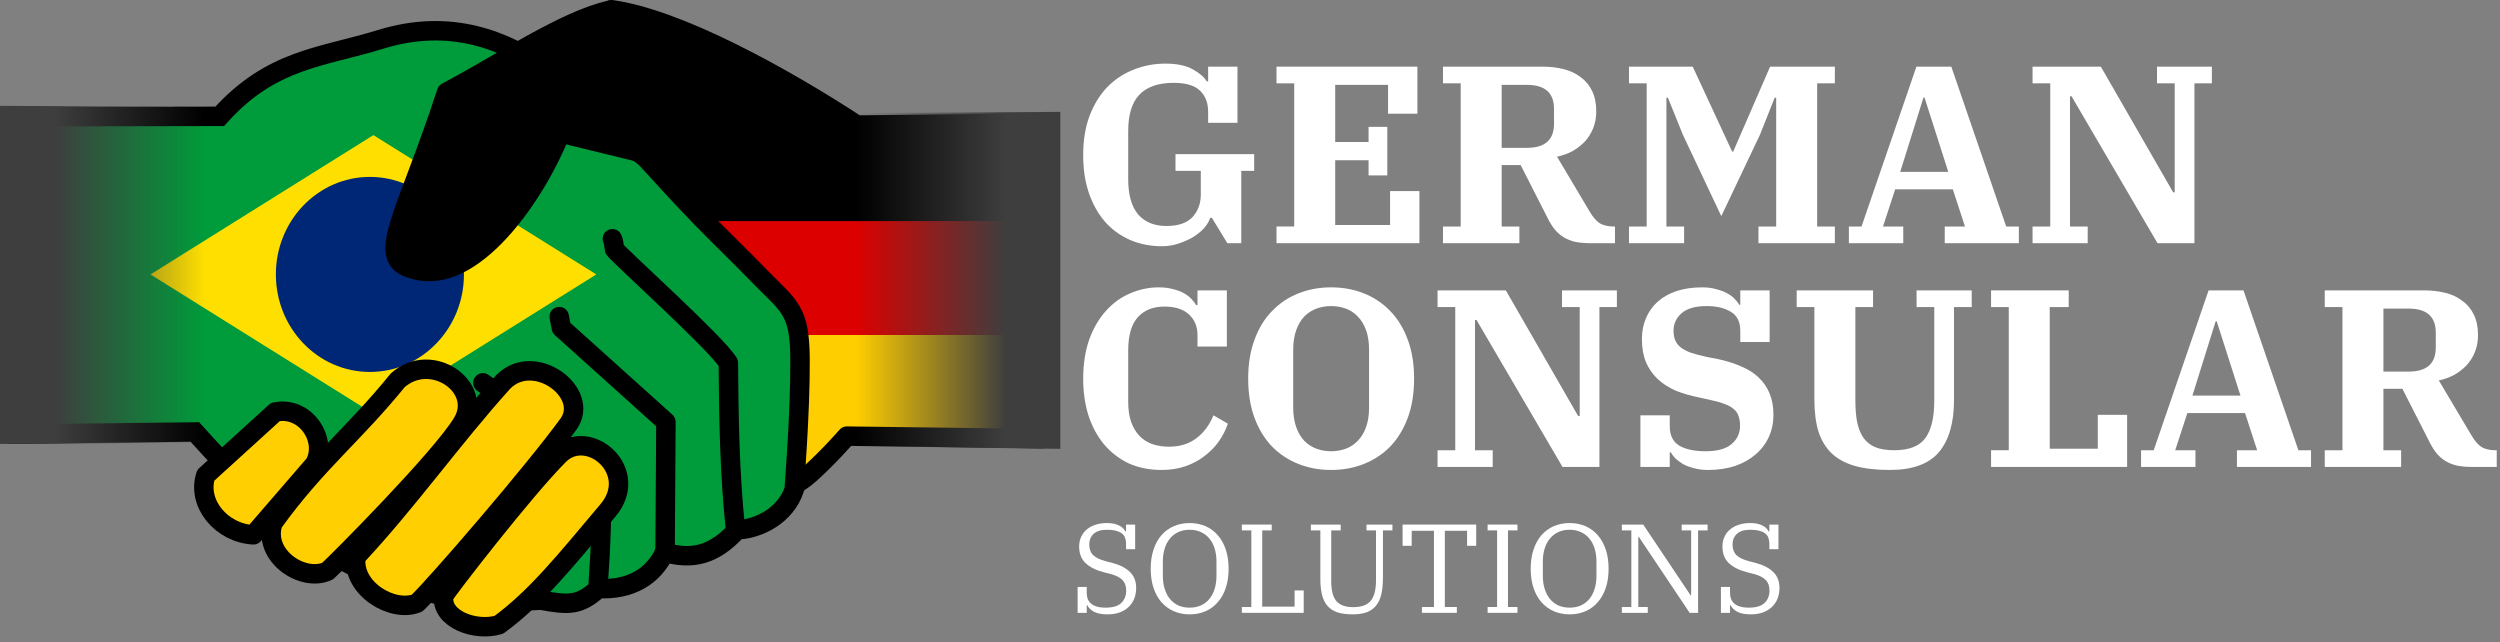 <svg width="257" height="66" viewBox="0 0 257 66" fill="none" xmlns="http://www.w3.org/2000/svg">
<rect x="0" y="0" width="257" height="66" fill="#808080" stroke="none"/>
<path d="M58.008 15.426L71.058 50.698C71.058 50.698 75.09 50.527 78.212 50.698C80.206 50.827 81.767 50.013 83.284 48.686C85.236 46.931 87.056 44.834 87.056 44.834L107.086 45.091L107.13 12.643L88.097 12.857C80.293 7.763 69.671 1.942 62.864 1" fill="url(#paint0_linear_302_2)"/>
<path d="M58.008 15.426L71.058 50.698C71.058 50.698 75.09 50.527 78.212 50.698C80.206 50.827 81.767 50.013 83.284 48.686C85.236 46.931 87.056 44.834 87.056 44.834L107.086 45.091L107.13 12.643L88.097 12.857C80.293 7.763 69.671 1.942 62.864 1" stroke="black" stroke-width="2" stroke-linecap="round" stroke-linejoin="round"/>
<path d="M1.907 12.001L22.587 11.959C27.92 6.008 33.079 5.923 39.149 4.039C53.456 -0.37 61.91 13.157 65.639 15.683C66.159 16.025 66.419 16.282 66.809 16.71C73.053 23.602 74.093 24.287 78.168 28.482C81.16 31.521 82.201 31.906 82.244 36.829C82.287 42.308 81.637 50.356 81.637 50.356C80.77 52.924 78.082 54.38 75.784 54.465C73.4 57.077 71.145 57.59 68.327 56.777C67.156 59.26 64.815 60.672 61.52 60.501C59.612 62.213 58.572 62.256 55.624 61.7C37.154 62.812 28.483 53.738 20.029 44.406L1.863 44.62L1.907 12.001Z" fill="#009B3A" stroke="black" stroke-width="2" stroke-miterlimit="10"/>
<path d="M21.156 48.858L28.31 42.351C31.431 41.709 33.729 45.262 32.342 47.702L26.055 54.979C22.761 54.808 20.203 51.726 21.156 48.858Z" fill="#FFCF01" stroke="black" stroke-width="2" stroke-linecap="round" stroke-linejoin="round"/>
<path d="M15.469 28.212L38.384 42.534L61.3 28.212L38.384 13.89L15.469 28.212Z" fill="#FEDF00"/>
<path d="M38.026 38.237C43.365 38.237 47.694 33.749 47.694 28.212C47.694 22.675 43.365 18.186 38.026 18.186C32.687 18.186 28.359 22.675 28.359 28.212C28.359 33.749 32.687 38.237 38.026 38.237Z" fill="#002776"/>
<path d="M28.05 53.78C32.515 47.573 36.417 44.62 40.883 39.098C44.351 36.016 49.727 39.783 47.56 43.421C45.392 47.06 34.683 57.804 33.686 58.703C31.171 59.902 26.966 57.162 28.05 53.78Z" fill="#FFCF01" stroke="black" stroke-width="2" stroke-linecap="round" stroke-linejoin="round"/>
<path d="M61.477 60.287C61.78 56.006 61.954 51.983 61.694 49.5C60.176 46.803 54.323 42.736 49.641 39.355" stroke="black" stroke-width="2" stroke-linecap="round" stroke-linejoin="round"/>
<path d="M36.591 57.248C41.923 51.554 46.476 45.091 51.722 39.269C54.93 36.016 60.74 40.382 58.442 43.592C54.8 48.601 44.742 60.244 42.877 61.999C40.363 63.027 36.157 60.501 36.591 57.248Z" fill="#FFCF01" stroke="black" stroke-width="2" stroke-linecap="round" stroke-linejoin="round"/>
<path d="M62.734 1.043C58.052 2.07 51.375 6.608 45.912 9.476C41.663 22.489 38.412 26.641 42.487 27.668C48.6 29.595 55.147 19.92 57.618 13.671L66.203 15.768" fill="black"/>
<path d="M62.734 1.043C58.052 2.07 51.375 6.608 45.912 9.476C41.663 22.489 38.412 26.641 42.487 27.668C48.6 29.595 55.147 19.92 57.618 13.671L66.203 15.768" stroke="black" stroke-width="2" stroke-linecap="round" stroke-linejoin="round"/>
<path d="M68.37 56.734L68.457 43.378L57.705 33.704L57.488 32.548" stroke="black" stroke-width="2" stroke-linecap="round" stroke-linejoin="round"/>
<path d="M62.951 24.544C62.951 24.544 63.081 24.715 63.168 25.614C63.645 26.299 73.616 35.245 74.874 37.3C74.917 43.036 75.004 48.686 75.611 54.465" stroke="black" stroke-width="2" stroke-linecap="round" stroke-linejoin="round"/>
<path d="M45.609 61.272C45.999 60.587 53.89 50.356 57.488 46.76C60.48 43.806 65.942 48.429 62.474 52.496C58.138 57.633 55.147 61.4 51.288 64.225C48.904 64.953 45.305 63.669 45.609 61.272Z" fill="#FFCF01" stroke="black" stroke-width="2" stroke-linecap="round" stroke-linejoin="round"/>
<path d="M119.438 25.312C118.259 25.312 117.167 25.095 116.162 24.662C115.174 24.229 114.325 23.613 113.614 22.816C112.903 22.001 112.349 21.022 111.95 19.878C111.551 18.717 111.352 17.408 111.352 15.952C111.352 14.427 111.569 13.083 112.002 11.922C112.453 10.743 113.059 9.755 113.822 8.958C114.602 8.161 115.503 7.563 116.526 7.164C117.549 6.748 118.641 6.54 119.802 6.54C120.998 6.54 121.943 6.739 122.636 7.138C123.347 7.537 123.815 7.944 124.04 8.36H124.196V6.852H127.212V12.624H124.196V11.48C124.196 10.579 123.919 9.859 123.364 9.322C122.809 8.785 121.908 8.516 120.66 8.516C119.083 8.516 117.904 8.923 117.124 9.738C116.361 10.535 115.98 11.783 115.98 13.482V18.448C115.98 20.025 116.318 21.221 116.994 22.036C117.687 22.833 118.658 23.232 119.906 23.232C121.119 23.232 122.012 22.929 122.584 22.322C123.156 21.698 123.442 20.927 123.442 20.008V17.564H120.842V15.848H128.928V17.564H127.602V25H126.172L124.586 22.4H124.404C124.317 22.695 124.135 23.015 123.858 23.362C123.581 23.691 123.217 24.003 122.766 24.298C122.333 24.575 121.83 24.809 121.258 25C120.703 25.208 120.097 25.312 119.438 25.312Z" fill="white"/>
<path d="M131.226 23.284H133.046V8.568H131.226V6.852H145.708V11.688H142.692V8.724H137.258V14.6H140.69V13.04H142.614V18.032H140.69V16.472H137.258V23.128H142.9V19.644H145.916V25H131.226V23.284Z" fill="white"/>
<path d="M148.339 23.284H150.159V8.568H148.339V6.852H158.557C159.355 6.852 160.091 6.939 160.767 7.112C161.443 7.285 162.024 7.563 162.509 7.944C163.012 8.308 163.402 8.785 163.679 9.374C163.957 9.946 164.095 10.639 164.095 11.454C164.095 12.078 163.991 12.65 163.783 13.17C163.575 13.69 163.289 14.149 162.925 14.548C162.561 14.929 162.137 15.259 161.651 15.536C161.166 15.796 160.637 15.987 160.065 16.108L163.419 21.75C163.766 22.339 164.121 22.747 164.485 22.972C164.867 23.18 165.335 23.284 165.889 23.284H166.019V25H163.549C162.943 25 162.414 24.957 161.963 24.87C161.513 24.766 161.114 24.61 160.767 24.402C160.421 24.194 160.117 23.934 159.857 23.622C159.597 23.31 159.355 22.929 159.129 22.478L156.321 16.966H154.371V23.284H156.191V25H148.339V23.284ZM154.371 15.198H156.971C158.826 15.198 159.753 14.375 159.753 12.728V11.194C159.753 9.547 158.826 8.724 156.971 8.724H154.371V15.198Z" fill="white"/>
<path d="M167.459 23.284H169.279V8.568H167.459V6.852H174.011L178.067 15.588H178.171L181.967 6.852H188.623V8.568H186.803V23.284H188.623V25H180.771V23.284H182.591V10.05H182.435L180.927 13.846L176.949 22.218L172.997 13.846L171.463 10.05H171.307V23.284H173.127V25H167.459V23.284Z" fill="white"/>
<path d="M190.065 23.284H191.365L197.007 6.852H200.595L206.237 23.284H207.537V25H199.919V23.284H201.999L200.751 19.462H194.823L193.575 23.284H195.655V25H190.065V23.284ZM195.343 17.668H200.283L197.839 10.024H197.735L195.343 17.668Z" fill="white"/>
<path d="M208.947 23.284H210.767V8.568H208.947V6.852H215.967L223.403 19.774H223.559V8.568H221.739V6.852H227.381V8.568H225.587V25H221.791L212.951 9.894H212.795V23.284H214.615V25H208.947V23.284Z" fill="white"/>
<path d="M119.438 48.312C118.138 48.312 116.985 48.078 115.98 47.61C114.992 47.125 114.151 46.466 113.458 45.634C112.765 44.785 112.236 43.788 111.872 42.644C111.525 41.5 111.352 40.269 111.352 38.952C111.352 37.427 111.56 36.075 111.976 34.896C112.409 33.717 112.981 32.738 113.692 31.958C114.403 31.161 115.226 30.563 116.162 30.164C117.115 29.748 118.103 29.54 119.126 29.54C119.681 29.54 120.166 29.601 120.582 29.722C121.015 29.826 121.388 29.965 121.7 30.138C122.012 30.311 122.272 30.511 122.48 30.736C122.688 30.944 122.844 31.152 122.948 31.36H123.104V29.852H126.12V35.624H123.104V34.454C123.104 33.57 122.809 32.859 122.22 32.322C121.648 31.785 120.807 31.516 119.698 31.516C118.537 31.516 117.627 31.88 116.968 32.608C116.309 33.336 115.98 34.48 115.98 36.04V41.318C115.98 42.133 116.084 42.826 116.292 43.398C116.5 43.97 116.786 44.447 117.15 44.828C117.531 45.209 117.973 45.487 118.476 45.66C118.996 45.833 119.559 45.92 120.166 45.92C121.275 45.92 122.211 45.634 122.974 45.062C123.754 44.473 124.343 43.684 124.742 42.696L126.224 43.554C125.999 44.213 125.678 44.837 125.262 45.426C124.846 45.998 124.343 46.501 123.754 46.934C123.182 47.367 122.532 47.705 121.804 47.948C121.076 48.191 120.287 48.312 119.438 48.312Z" fill="white"/>
<path d="M136.841 46.388C137.378 46.388 137.881 46.301 138.349 46.128C138.817 45.955 139.224 45.686 139.571 45.322C139.935 44.958 140.221 44.49 140.429 43.918C140.637 43.346 140.741 42.661 140.741 41.864V35.988C140.741 35.191 140.637 34.506 140.429 33.934C140.221 33.362 139.935 32.894 139.571 32.53C139.224 32.166 138.817 31.897 138.349 31.724C137.881 31.551 137.378 31.464 136.841 31.464C136.304 31.464 135.801 31.551 135.333 31.724C134.865 31.897 134.449 32.166 134.085 32.53C133.738 32.894 133.461 33.362 133.253 33.934C133.045 34.506 132.941 35.191 132.941 35.988V41.864C132.941 42.661 133.045 43.346 133.253 43.918C133.461 44.49 133.738 44.958 134.085 45.322C134.449 45.686 134.865 45.955 135.333 46.128C135.801 46.301 136.304 46.388 136.841 46.388ZM136.841 48.312C135.628 48.312 134.501 48.104 133.461 47.688C132.421 47.272 131.52 46.674 130.757 45.894C129.994 45.097 129.396 44.117 128.963 42.956C128.53 41.777 128.313 40.434 128.313 38.926C128.313 37.418 128.53 36.083 128.963 34.922C129.396 33.743 129.994 32.764 130.757 31.984C131.52 31.187 132.421 30.58 133.461 30.164C134.501 29.748 135.628 29.54 136.841 29.54C138.054 29.54 139.181 29.748 140.221 30.164C141.261 30.58 142.162 31.187 142.925 31.984C143.688 32.764 144.286 33.743 144.719 34.922C145.152 36.083 145.369 37.418 145.369 38.926C145.369 40.434 145.152 41.777 144.719 42.956C144.286 44.117 143.688 45.097 142.925 45.894C142.162 46.674 141.261 47.272 140.221 47.688C139.181 48.104 138.054 48.312 136.841 48.312Z" fill="white"/>
<path d="M147.781 46.284H149.601V31.568H147.781V29.852H154.801L162.237 42.774H162.393V31.568H160.573V29.852H166.215V31.568H164.421V48H160.625L151.785 32.894H151.629V46.284H153.449V48H147.781V46.284Z" fill="white"/>
<path d="M175.575 48.312C175.055 48.312 174.579 48.251 174.145 48.13C173.729 48.026 173.357 47.887 173.027 47.714C172.715 47.523 172.447 47.324 172.221 47.116C172.013 46.891 171.857 46.683 171.753 46.492H171.649V48H168.633V42.696H171.649V43.814C171.649 44.75 171.979 45.417 172.637 45.816C173.296 46.197 174.197 46.388 175.341 46.388C176.537 46.388 177.421 46.145 177.993 45.66C178.583 45.175 178.877 44.542 178.877 43.762C178.877 43.381 178.825 43.051 178.721 42.774C178.635 42.497 178.479 42.263 178.253 42.072C178.028 41.864 177.725 41.691 177.343 41.552C176.962 41.396 176.485 41.257 175.913 41.136L174.743 40.876C173.859 40.703 173.045 40.469 172.299 40.174C171.571 39.862 170.947 39.463 170.427 38.978C169.907 38.493 169.5 37.912 169.205 37.236C168.928 36.56 168.789 35.763 168.789 34.844C168.789 34.064 168.928 33.353 169.205 32.712C169.483 32.053 169.881 31.49 170.401 31.022C170.921 30.554 171.563 30.19 172.325 29.93C173.105 29.67 173.989 29.54 174.977 29.54C175.515 29.54 175.991 29.601 176.407 29.722C176.841 29.826 177.213 29.965 177.525 30.138C177.855 30.311 178.123 30.511 178.331 30.736C178.539 30.944 178.695 31.143 178.799 31.334H178.903V29.852H181.919V35.156H178.903V34.012C178.903 33.093 178.583 32.443 177.941 32.062C177.3 31.663 176.468 31.464 175.445 31.464C174.267 31.464 173.4 31.715 172.845 32.218C172.308 32.703 172.039 33.293 172.039 33.986C172.039 34.385 172.1 34.723 172.221 35C172.343 35.277 172.533 35.52 172.793 35.728C173.071 35.936 173.426 36.118 173.859 36.274C174.293 36.413 174.821 36.551 175.445 36.69L176.537 36.898C177.439 37.089 178.245 37.34 178.955 37.652C179.683 37.947 180.29 38.328 180.775 38.796C181.278 39.264 181.659 39.819 181.919 40.46C182.179 41.084 182.309 41.812 182.309 42.644C182.309 43.459 182.153 44.213 181.841 44.906C181.529 45.599 181.079 46.197 180.489 46.7C179.917 47.203 179.215 47.601 178.383 47.896C177.551 48.173 176.615 48.312 175.575 48.312Z" fill="white"/>
<path d="M194.267 48.312C192.863 48.312 191.667 48.173 190.679 47.896C189.708 47.619 188.911 47.185 188.287 46.596C187.68 46.007 187.23 45.261 186.935 44.36C186.658 43.441 186.519 42.341 186.519 41.058V31.568H184.699V29.852H192.551V31.568H190.731V41.11C190.731 41.994 190.792 42.757 190.913 43.398C191.052 44.039 191.268 44.577 191.563 45.01C191.875 45.443 192.282 45.764 192.785 45.972C193.305 46.18 193.946 46.284 194.709 46.284C196.234 46.284 197.3 45.877 197.907 45.062C198.531 44.23 198.843 42.939 198.843 41.188V31.568H197.023V29.852H202.691V31.568H200.871V41.136C200.871 43.476 200.351 45.261 199.311 46.492C198.271 47.705 196.59 48.312 194.267 48.312Z" fill="white"/>
<path d="M204.681 46.284H206.501V31.568H204.681V29.852H212.663V31.568H210.713V46.128H215.653V42.644H218.669V48H204.681V46.284Z" fill="white"/>
<path d="M220.102 46.284H221.402L227.044 29.852H230.632L236.274 46.284H237.574V48H229.956V46.284H232.036L230.788 42.462H224.86L223.612 46.284H225.692V48H220.102V46.284ZM225.38 40.668H230.32L227.876 33.024H227.772L225.38 40.668Z" fill="white"/>
<path d="M238.984 46.284H240.804V31.568H238.984V29.852H249.202C249.999 29.852 250.736 29.939 251.412 30.112C252.088 30.285 252.669 30.563 253.154 30.944C253.657 31.308 254.047 31.785 254.324 32.374C254.601 32.946 254.74 33.639 254.74 34.454C254.74 35.078 254.636 35.65 254.428 36.17C254.22 36.69 253.934 37.149 253.57 37.548C253.206 37.929 252.781 38.259 252.296 38.536C251.811 38.796 251.282 38.987 250.71 39.108L254.064 44.75C254.411 45.339 254.766 45.747 255.13 45.972C255.511 46.18 255.979 46.284 256.534 46.284H256.664V48H254.194C253.587 48 253.059 47.957 252.608 47.87C252.157 47.766 251.759 47.61 251.412 47.402C251.065 47.194 250.762 46.934 250.502 46.622C250.242 46.31 249.999 45.929 249.774 45.478L246.966 39.966H245.016V46.284H246.836V48H238.984V46.284ZM245.016 38.198H247.616C249.471 38.198 250.398 37.375 250.398 35.728V34.194C250.398 32.547 249.471 31.724 247.616 31.724H245.016V38.198Z" fill="white"/>
<path d="M113.835 63.156C113.289 63.156 112.843 63.074 112.496 62.909C112.158 62.736 111.92 62.506 111.781 62.22H111.716V63H110.78V60.335H111.716V60.933C111.716 61.15 111.746 61.353 111.807 61.544C111.876 61.726 111.985 61.886 112.132 62.025C112.288 62.164 112.487 62.272 112.73 62.35C112.981 62.428 113.285 62.467 113.64 62.467C114.394 62.467 114.936 62.307 115.265 61.986C115.603 61.665 115.772 61.236 115.772 60.699C115.772 60.24 115.642 59.88 115.382 59.62C115.131 59.36 114.732 59.156 114.186 59.009L113.471 58.827C112.665 58.619 112.041 58.307 111.599 57.891C111.157 57.475 110.936 56.903 110.936 56.175C110.936 55.811 111.005 55.482 111.144 55.187C111.283 54.884 111.478 54.628 111.729 54.42C111.98 54.212 112.279 54.052 112.626 53.939C112.981 53.826 113.371 53.77 113.796 53.77C114.29 53.77 114.693 53.848 115.005 54.004C115.326 54.151 115.551 54.359 115.681 54.628H115.759V53.926H116.695V56.461H115.759V55.863C115.759 55.646 115.724 55.451 115.655 55.278C115.594 55.105 115.486 54.957 115.33 54.836C115.174 54.715 114.97 54.624 114.719 54.563C114.468 54.494 114.16 54.459 113.796 54.459C113.189 54.459 112.734 54.598 112.431 54.875C112.128 55.152 111.976 55.516 111.976 55.967C111.976 56.435 112.11 56.803 112.379 57.072C112.656 57.332 113.09 57.54 113.679 57.696L114.342 57.865C115.131 58.073 115.737 58.385 116.162 58.801C116.587 59.217 116.799 59.763 116.799 60.439C116.799 60.829 116.734 61.193 116.604 61.531C116.474 61.86 116.283 62.146 116.032 62.389C115.781 62.632 115.469 62.822 115.096 62.961C114.732 63.091 114.312 63.156 113.835 63.156Z" fill="white"/>
<path d="M122.297 62.467C122.739 62.467 123.129 62.389 123.467 62.233C123.813 62.068 124.104 61.843 124.338 61.557C124.572 61.262 124.749 60.916 124.871 60.517C124.992 60.118 125.053 59.681 125.053 59.204V57.722C125.053 57.245 124.992 56.808 124.871 56.409C124.749 56.01 124.572 55.668 124.338 55.382C124.104 55.087 123.813 54.862 123.467 54.706C123.129 54.541 122.739 54.459 122.297 54.459C121.855 54.459 121.46 54.541 121.114 54.706C120.776 54.862 120.49 55.087 120.256 55.382C120.022 55.668 119.844 56.01 119.723 56.409C119.601 56.808 119.541 57.245 119.541 57.722V59.204C119.541 59.681 119.601 60.118 119.723 60.517C119.844 60.916 120.022 61.262 120.256 61.557C120.49 61.843 120.776 62.068 121.114 62.233C121.46 62.389 121.855 62.467 122.297 62.467ZM122.297 63.156C121.699 63.156 121.153 63.048 120.659 62.831C120.165 62.614 119.74 62.302 119.385 61.895C119.038 61.488 118.769 60.998 118.579 60.426C118.388 59.845 118.293 59.191 118.293 58.463C118.293 57.735 118.388 57.085 118.579 56.513C118.769 55.932 119.038 55.438 119.385 55.031C119.74 54.624 120.165 54.312 120.659 54.095C121.153 53.878 121.699 53.77 122.297 53.77C122.895 53.77 123.441 53.878 123.935 54.095C124.429 54.312 124.849 54.624 125.196 55.031C125.551 55.438 125.824 55.932 126.015 56.513C126.205 57.085 126.301 57.735 126.301 58.463C126.301 59.191 126.205 59.845 126.015 60.426C125.824 60.998 125.551 61.488 125.196 61.895C124.849 62.302 124.429 62.614 123.935 62.831C123.441 63.048 122.895 63.156 122.297 63.156Z" fill="white"/>
<path d="M127.663 62.402H128.638V54.524H127.663V53.926H130.731V54.524H129.756V62.363H133.084V60.699H134.02V63H127.663V62.402Z" fill="white"/>
<path d="M139.047 63.156C138.458 63.156 137.951 63.091 137.526 62.961C137.11 62.831 136.768 62.619 136.499 62.324C136.23 62.029 136.035 61.652 135.914 61.193C135.793 60.734 135.732 60.17 135.732 59.503V54.524H134.757V53.926H137.825V54.524H136.85V59.711C136.85 60.17 136.889 60.569 136.967 60.907C137.045 61.245 137.171 61.527 137.344 61.752C137.526 61.969 137.76 62.133 138.046 62.246C138.332 62.359 138.687 62.415 139.112 62.415C139.961 62.415 140.564 62.194 140.919 61.752C141.274 61.301 141.452 60.621 141.452 59.711V54.524H140.477V53.926H143.142V54.524H142.167V59.334C142.167 59.993 142.115 60.565 142.011 61.05C141.907 61.527 141.729 61.921 141.478 62.233C141.235 62.545 140.915 62.779 140.516 62.935C140.117 63.082 139.628 63.156 139.047 63.156Z" fill="white"/>
<path d="M146.175 62.402H147.41V54.563H145.122V56.11H144.186V53.926H151.752V56.11H150.816V54.563H148.528V62.402H149.763V63H146.175V62.402Z" fill="white"/>
<path d="M152.927 62.402H153.902V54.524H152.927V53.926H155.995V54.524H155.02V62.402H155.995V63H152.927V62.402Z" fill="white"/>
<path d="M161.36 62.467C161.802 62.467 162.192 62.389 162.53 62.233C162.877 62.068 163.167 61.843 163.401 61.557C163.635 61.262 163.813 60.916 163.934 60.517C164.055 60.118 164.116 59.681 164.116 59.204V57.722C164.116 57.245 164.055 56.808 163.934 56.409C163.813 56.01 163.635 55.668 163.401 55.382C163.167 55.087 162.877 54.862 162.53 54.706C162.192 54.541 161.802 54.459 161.36 54.459C160.918 54.459 160.524 54.541 160.177 54.706C159.839 54.862 159.553 55.087 159.319 55.382C159.085 55.668 158.907 56.01 158.786 56.409C158.665 56.808 158.604 57.245 158.604 57.722V59.204C158.604 59.681 158.665 60.118 158.786 60.517C158.907 60.916 159.085 61.262 159.319 61.557C159.553 61.843 159.839 62.068 160.177 62.233C160.524 62.389 160.918 62.467 161.36 62.467ZM161.36 63.156C160.762 63.156 160.216 63.048 159.722 62.831C159.228 62.614 158.803 62.302 158.448 61.895C158.101 61.488 157.833 60.998 157.642 60.426C157.451 59.845 157.356 59.191 157.356 58.463C157.356 57.735 157.451 57.085 157.642 56.513C157.833 55.932 158.101 55.438 158.448 55.031C158.803 54.624 159.228 54.312 159.722 54.095C160.216 53.878 160.762 53.77 161.36 53.77C161.958 53.77 162.504 53.878 162.998 54.095C163.492 54.312 163.912 54.624 164.259 55.031C164.614 55.438 164.887 55.932 165.078 56.513C165.269 57.085 165.364 57.735 165.364 58.463C165.364 59.191 165.269 59.845 165.078 60.426C164.887 60.998 164.614 61.488 164.259 61.895C163.912 62.302 163.492 62.614 162.998 62.831C162.504 63.048 161.958 63.156 161.36 63.156Z" fill="white"/>
<path d="M166.727 62.402H167.702V54.524H166.727V53.926H168.924L173.799 61.206H173.851V54.524H172.876V53.926H175.541V54.524H174.566V63H173.695L168.469 55.187H168.417V62.402H169.392V63H166.727V62.402Z" fill="white"/>
<path d="M179.965 63.156C179.419 63.156 178.973 63.074 178.626 62.909C178.288 62.736 178.05 62.506 177.911 62.22H177.846V63H176.91V60.335H177.846V60.933C177.846 61.15 177.876 61.353 177.937 61.544C178.006 61.726 178.115 61.886 178.262 62.025C178.418 62.164 178.617 62.272 178.86 62.35C179.111 62.428 179.415 62.467 179.77 62.467C180.524 62.467 181.066 62.307 181.395 61.986C181.733 61.665 181.902 61.236 181.902 60.699C181.902 60.24 181.772 59.88 181.512 59.62C181.261 59.36 180.862 59.156 180.316 59.009L179.601 58.827C178.795 58.619 178.171 58.307 177.729 57.891C177.287 57.475 177.066 56.903 177.066 56.175C177.066 55.811 177.135 55.482 177.274 55.187C177.413 54.884 177.608 54.628 177.859 54.42C178.11 54.212 178.409 54.052 178.756 53.939C179.111 53.826 179.501 53.77 179.926 53.77C180.42 53.77 180.823 53.848 181.135 54.004C181.456 54.151 181.681 54.359 181.811 54.628H181.889V53.926H182.825V56.461H181.889V55.863C181.889 55.646 181.854 55.451 181.785 55.278C181.724 55.105 181.616 54.957 181.46 54.836C181.304 54.715 181.1 54.624 180.849 54.563C180.598 54.494 180.29 54.459 179.926 54.459C179.319 54.459 178.864 54.598 178.561 54.875C178.258 55.152 178.106 55.516 178.106 55.967C178.106 56.435 178.24 56.803 178.509 57.072C178.786 57.332 179.22 57.54 179.809 57.696L180.472 57.865C181.261 58.073 181.867 58.385 182.292 58.801C182.717 59.217 182.929 59.763 182.929 60.439C182.929 60.829 182.864 61.193 182.734 61.531C182.604 61.86 182.413 62.146 182.162 62.389C181.911 62.632 181.599 62.822 181.226 62.961C180.862 63.091 180.442 63.156 179.965 63.156Z" fill="white"/>
<path d="M1.32993e-05 10.879L21 11V45.5L0 45.638L1.32993e-05 10.879Z" fill="url(#paint1_linear_302_2)"/>
<path d="M109 11.5L88 11.629V45.863L109 46.141V11.5Z" fill="url(#paint2_linear_302_2)"/>
<defs>
<linearGradient id="paint0_linear_302_2" x1="82.569" y1="1" x2="82.569" y2="50.712" gradientUnits="userSpaceOnUse">
<stop offset="0.437"/>
<stop offset="0.438" stop-color="#DD0000"/>
<stop offset="0.672" stop-color="#DD0000"/>
<stop offset="0.672" stop-color="#FFCE00"/>
</linearGradient>
<linearGradient id="paint1_linear_302_2" x1="21" y1="28.5" x2="5.91046e-05" y2="28.5" gradientUnits="userSpaceOnUse">
<stop stop-color="#3E3E3E" stop-opacity="0"/>
<stop offset="0.734" stop-color="#3E3E3E"/>
</linearGradient>
<linearGradient id="paint2_linear_302_2" x1="88" y1="29" x2="109" y2="29" gradientUnits="userSpaceOnUse">
<stop stop-color="#3E3E3E" stop-opacity="0"/>
<stop offset="0.734" stop-color="#3E3E3E"/>
</linearGradient>
</defs>
</svg>
